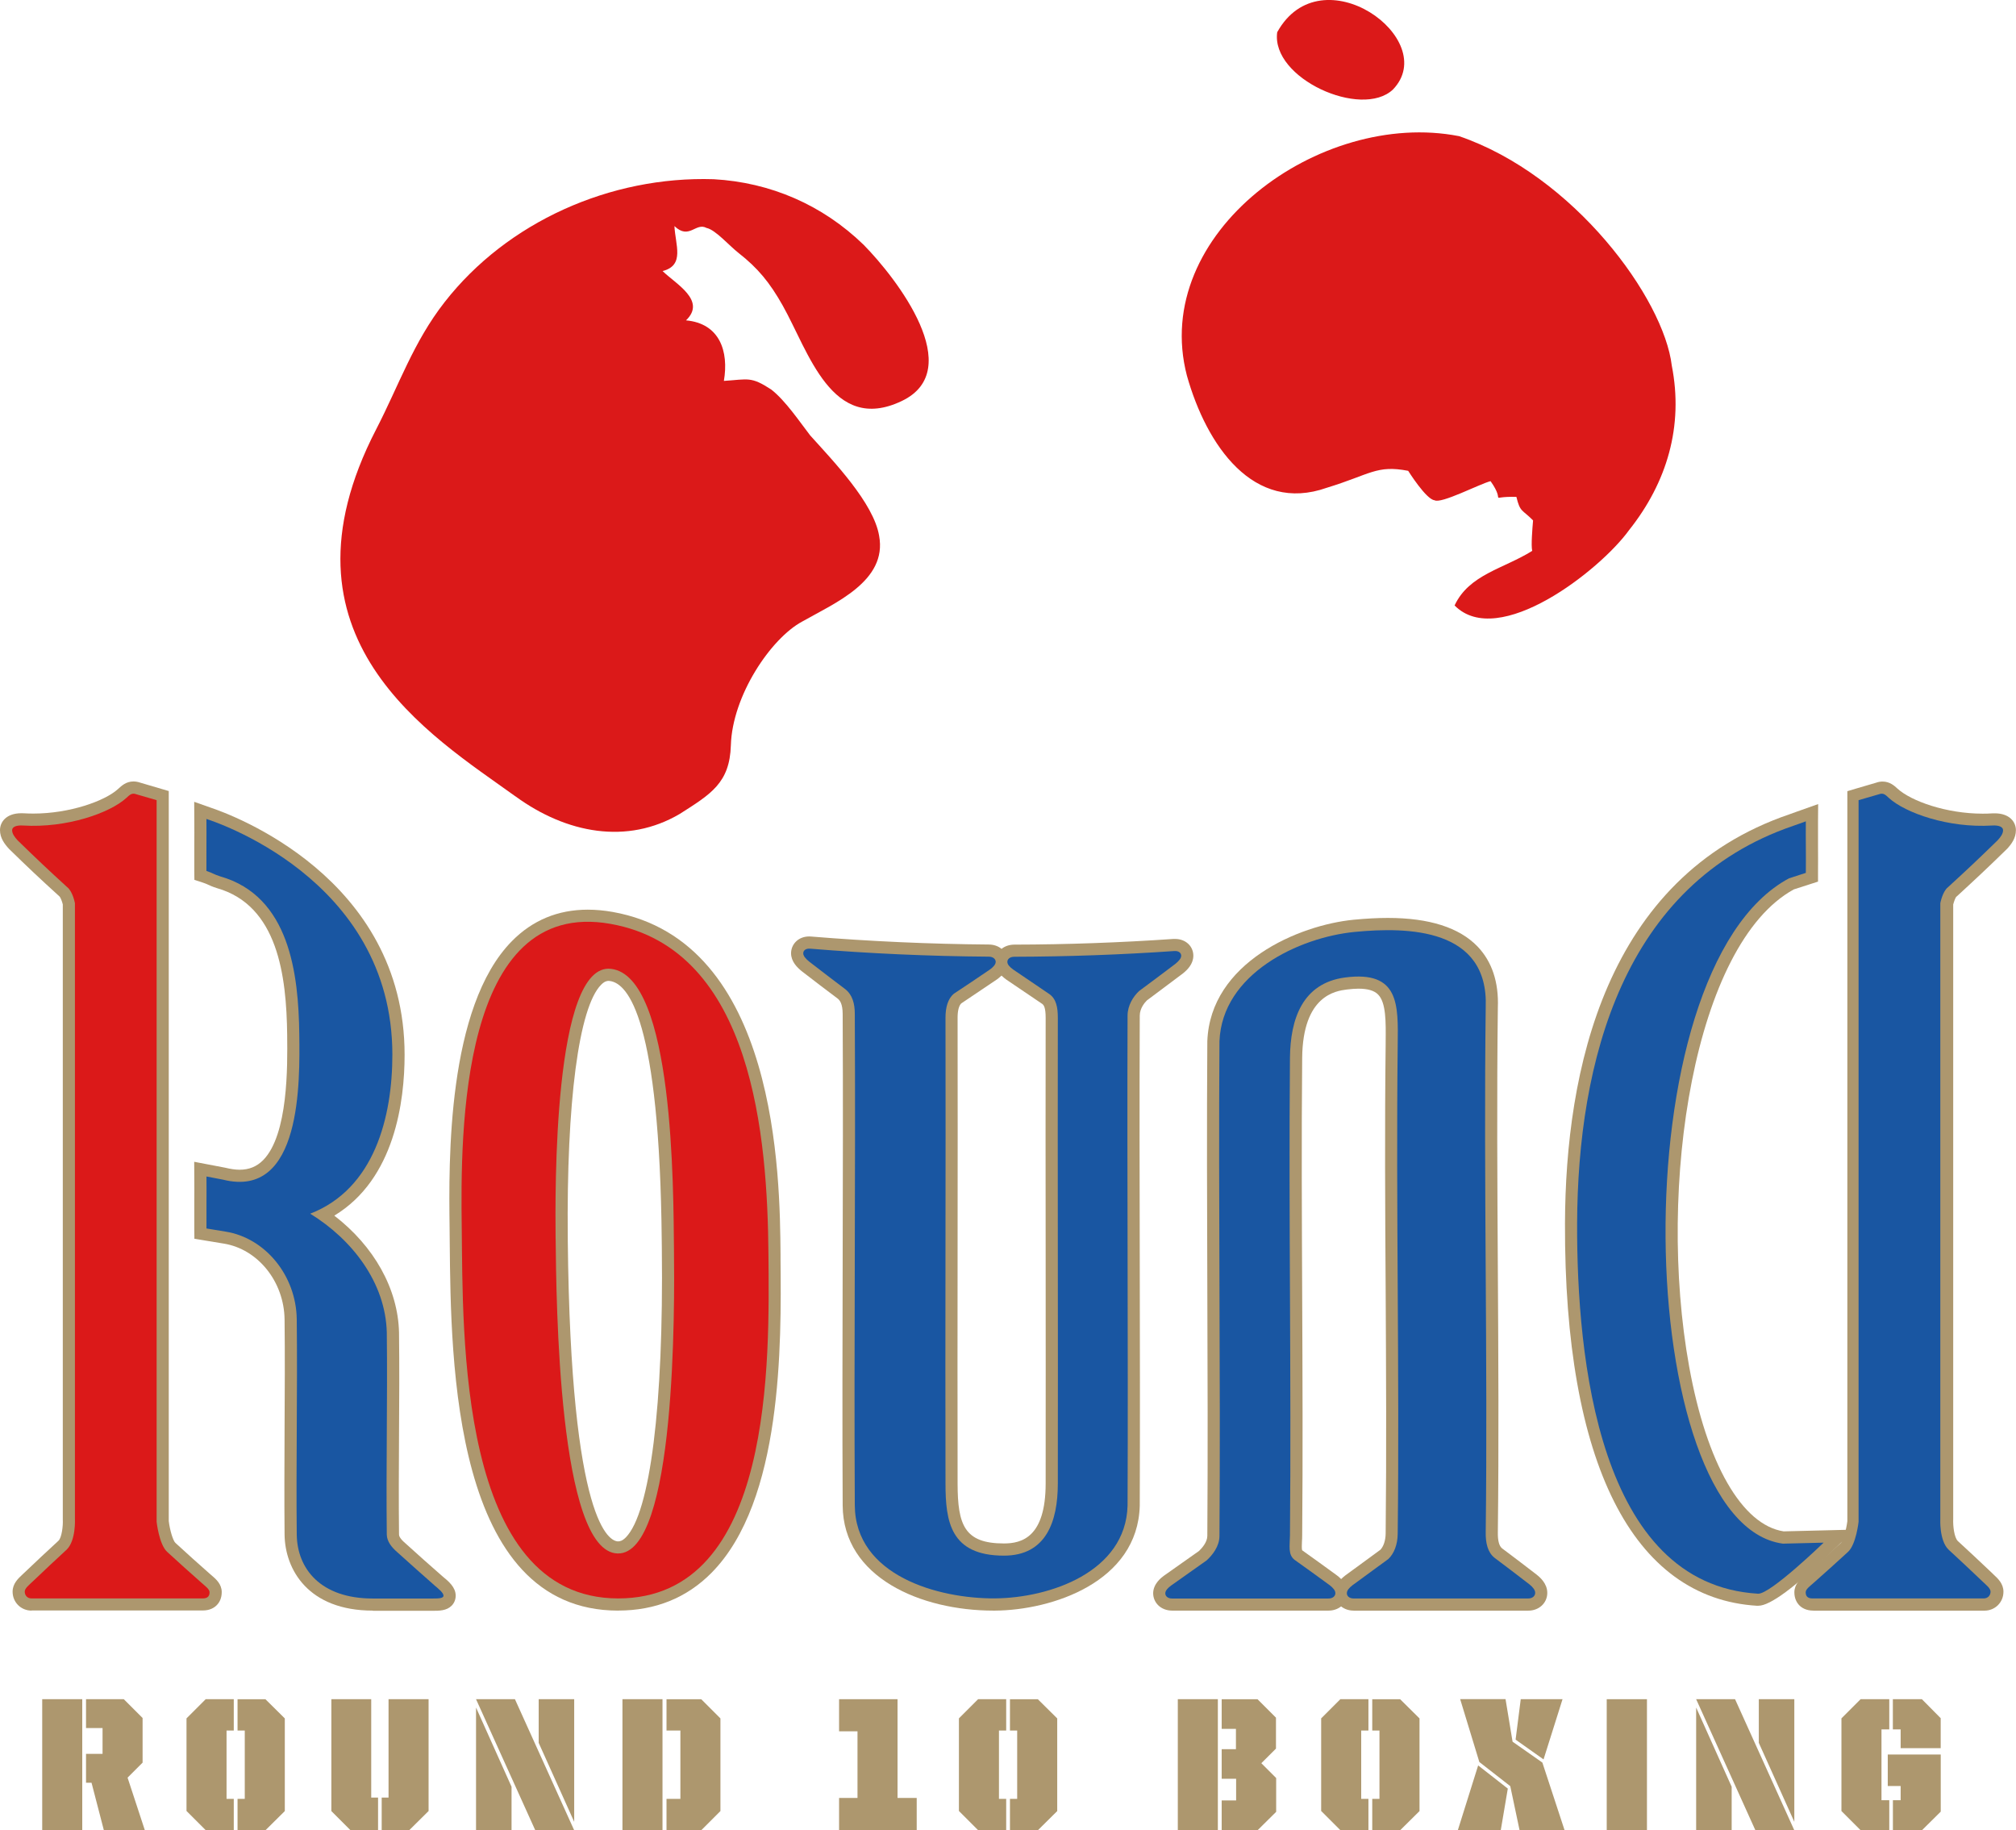 <?xml version="1.0" encoding="UTF-8"?>
<svg id="Layer_2" data-name="Layer 2" xmlns="http://www.w3.org/2000/svg" viewBox="0 0 426.97 387.56">
  <defs>
    <style>
      .cls-1 {
        fill: #1956a2;
      }

      .cls-2 {
        fill: #ad976e;
      }

      .cls-3 {
        fill: #db1919;
      }
    </style>
  </defs>
  <g id="Layer_1-2" data-name="Layer 1">
    <g>
      <g>
        <path class="cls-2" d="M372.2,340.04c-26.44-1.56-40.91-30.3-40.75-80.95.11-32.19,8.44-73.35,47.55-86.66.57-.2.97-.34,1.36-.49.37-.13.75-.27,1.27-.45l3.44-1.22-.03,3.66c-.01,2.16,0,3.77,0,5.38.01,1.66.02,3.32,0,5.54v1.84s-1.77.57-1.77.57c-1.36.44-2.07.68-3.36,1.08-21.07,11.57-29.08,62.78-22.16,101.06,3.71,20.51,11.18,33.53,20.01,34.88l15-.37-4.73,4.59c-7.9,7.65-13.15,11.53-15.62,11.53h-.2Z"/>
        <path class="cls-1" d="M378.9,185.99c1.42-.45,2.14-.68,3.56-1.15.05-4.37-.04-6.55,0-10.92-1.09.39-1.54.58-2.65.95-36.08,12.29-45.67,49.99-45.79,84.24-.09,28.38,4.5,76.37,38.32,78.37,2.57.15,13.89-10.81,13.89-10.81-1.43.04-2.15.06-3.58.09-2.02.05-3.04.08-5.06.12-31.73-4.25-34.95-121.49,1.31-140.89"/>
        <path class="cls-2" d="M130.93,341.06c-34.98,0-35.45-52.62-35.68-77.9l-.03-3.28c-.18-13.95-.59-46.64,13.22-60.61,4.35-4.41,9.74-6.64,16.04-6.64,1.68,0,3.46.16,5.27.48,34.99,6.22,35.42,56.05,35.56,72.43v1.16c.17,17.87.47,51.14-14.64,66.38-5.24,5.29-11.89,7.97-19.74,7.97M128.89,207.71c-.33,0-.86.09-1.58.82-4.72,4.76-7.36,24.84-7.06,53.71v.42c.62,60.47,8.96,63.7,10.63,63.74h0c.38,0,.91-.08,1.66-.84,5.16-5.23,8.02-28.04,7.63-61.04l-.02-1.71c-.44-46.85-7.1-54.62-11.03-55.08-.08,0-.16-.02-.24-.02"/>
        <path class="cls-3" d="M162.75,265.56c.18,22.13,1.22,72.92-31.82,72.92-33.99,0-32.86-56.19-33.14-78.64-.25-19.76-.47-69.89,31.52-64.2,30.29,5.38,33.23,45.57,33.44,69.92M117.68,262.27c.14,12.86.54,66.43,13.14,66.69,12.39.26,12.06-52.39,11.92-64.48-.14-12.55,0-57.76-13.33-59.32-12.29-1.44-11.83,47.56-11.74,57.11"/>
        <path class="cls-2" d="M210.4,341.06c-15.31,0-31.84-6.97-31.93-22.27-.09-17.44-.04-35.17,0-52.31.04-16.96.09-34.51,0-51.76-.01-2.17-.6-2.89-1.03-3.24-3.02-2.27-4.57-3.45-7.65-5.83-.99-.81-2.23-2.03-2.25-3.77,0-.93.35-1.8,1.01-2.47.71-.72,1.72-1.11,2.84-1.11.13,0,.27,0,.41.02,12.46,1.02,25.12,1.59,37.62,1.69,1.13.01,2.03.37,2.7.92.67-.54,1.58-.89,2.71-.9,11.17-.02,22.5-.43,33.69-1.2h.35c2.21-.01,3.87,1.52,3.87,3.56-.02,1.77-1.26,2.97-2.19,3.73-3.11,2.35-4.65,3.5-7.64,5.72-.46.45-1.51,1.66-1.52,3.23-.07,17.36-.04,35.01,0,52.08.03,16.94.07,34.46,0,51.69-.43,16.17-18.57,22.14-30.67,22.22h-.31ZM203.58,212.48c-.5.51-.77,1.57-.77,3,.03,16.12.02,32.24,0,48.36-.02,16.78-.03,33.55,0,50.32.02,8.78,1.44,12.68,9.81,12.68,3.78,0,8.82-1.31,8.84-12.67.02-16.27.01-32.54,0-48.81-.02-16.61-.03-33.22,0-49.82,0-2.14-.37-2.69-.72-2.95-3-2.02-4.54-3.06-7.61-5.15-.23-.17-.62-.46-1.02-.85-.39.38-.75.65-.97.81-3.08,2.08-4.61,3.12-7.57,5.09"/>
        <path class="cls-1" d="M181.04,214.71c0-2.19-.51-4.04-2-5.23-3.07-2.32-4.61-3.49-7.67-5.86-.75-.61-1.25-1.2-1.25-1.75,0-.56.49-1.06,1.47-.98,12.57,1.03,25.18,1.6,37.81,1.69.99,0,1.48.56,1.48,1.1s-.49,1.09-1.23,1.63c-3.06,2.08-4.6,3.11-7.66,5.14-1.23,1.06-1.74,2.86-1.74,5.03.07,32.89-.08,65.8,0,98.69.01,7.98,1,15.25,12.38,15.25,8.95,0,11.4-7.26,11.41-15.24.06-32.88-.06-65.76,0-98.64,0-2.18-.31-3.99-1.8-5.04-3.06-2.06-4.58-3.1-7.65-5.19-.75-.54-1.24-1.08-1.24-1.63s.5-1.08,1.49-1.08c11.29-.03,22.59-.43,33.86-1.21.98-.07,1.47.44,1.47.99s-.5,1.13-1.24,1.73c-3.08,2.33-4.61,3.47-7.68,5.75-1.23,1.15-2.42,3-2.44,5.19-.13,34.59.15,69.18,0,103.76-.36,14.09-16.5,19.58-28.11,19.66-12,.08-29.57-4.82-29.66-19.72-.19-34.68.18-69.37,0-104.05"/>
        <path class="cls-2" d="M286.68,341.06c-1.01,0-1.93-.32-2.65-.89-.7.56-1.62.89-2.67.89h-33.11c-1.17,0-2.23-.41-2.98-1.16-.67-.68-1.04-1.58-1.04-2.52.02-1.99,1.69-3.27,2.24-3.68,3.04-2.13,4.55-3.2,7.48-5.28.59-.57,1.74-1.83,1.75-3.18.12-17.43.06-35.15,0-52.29-.06-17.2-.12-34.99,0-52.47.63-16.65,19.35-24.59,31.01-25.72,2.64-.25,5.01-.38,7.23-.38,8.73,0,15.11,2.03,18.98,6.04,3.06,3.19,4.52,7.55,4.31,12.94-.23,18.46-.11,37.32,0,55.55.11,18.21.22,37.04,0,55.57-.03,1.76.27,2.9.9,3.4,2.92,2.19,4.4,3.32,7.38,5.61.59.48,2.21,1.82,2.19,3.85-.02,2.12-1.75,3.73-4.03,3.73h-36.99ZM287.7,209.36c-.75,0-1.57.07-2.47.18-2.31.3-9.32,1.22-9.44,14.49-.16,16.8-.07,33.9,0,50.44.07,16.6.15,33.77,0,50.66,0,.46-.02.92-.05,1.33-.02.63-.07,1.58.05,1.83,2.9,2.06,4.38,3.14,7.36,5.31.21.16.55.42.89.78.35-.35.67-.6.86-.75,3.02-2.2,4.54-3.31,7.46-5.46.67-.71,1.09-1.98,1.11-3.43.19-17.25.09-34.81,0-51.79-.11-16.97-.21-34.52,0-51.79v-.44c.05-4.33.1-8.41-1.61-10.13-.82-.83-2.18-1.23-4.16-1.23"/>
        <path class="cls-1" d="M314.66,324.44c-.04,2.34.43,4.29,1.87,5.44,2.97,2.23,4.45,3.36,7.41,5.64.72.59,1.2,1.18,1.2,1.78,0,.59-.5,1.19-1.47,1.19h-36.99c-.97,0-1.45-.57-1.43-1.13,0-.56.49-1.13,1.22-1.69,3.02-2.2,4.53-3.31,7.56-5.53,1.22-1.15,1.97-3.07,1.99-5.36.4-34.53-.39-69.05,0-103.58.1-8.38.4-15.72-11.14-14.21-9.07,1.2-11.6,8.83-11.68,17.01-.3,33.7.31,67.41,0,101.11-.02,2.23-.46,4.08.98,5.2,2.99,2.13,4.47,3.21,7.45,5.38.71.56,1.2,1.12,1.19,1.68,0,.57-.49,1.13-1.47,1.13h-33.11c-.97,0-1.45-.55-1.44-1.1,0-.55.49-1.1,1.22-1.64,3-2.12,4.51-3.19,7.53-5.33,1.22-1.11,2.7-2.95,2.72-5.16.25-34.91-.24-69.85,0-104.76.54-14.32,16.84-22.03,28.68-23.17,11.27-1.09,28.35-.8,27.71,15.94-.46,37.06.45,74.12,0,111.18"/>
        <path class="cls-2" d="M6.69,341.06c-2.26,0-4.02-1.77-4.02-4.01,0-1.71,1.2-2.81,2.07-3.62l.39-.37c2.93-2.79,4.39-4.15,7.28-6.82.66-.67.97-3.09.89-4.48v-130.24c-.16-.66-.47-1.44-.67-1.66-4.43-4.04-6.51-5.99-10.69-10.07-.96-1.04-1.94-2.32-1.94-4,0-1.78,1.39-3.58,4.5-3.58.18,0,.36,0,.55.01.68.04,1.35.06,2.02.06,7.66,0,15.15-2.65,17.95-5.22.74-.69,1.71-1.58,3.25-1.58.46,0,.92.08,1.39.24,2.37.69,6.08,1.79,6.08,1.79v154.58c.23,1.94.9,4.16,1.41,4.63,2.87,2.63,4.32,3.93,7.23,6.5l.44.38c.9.77,2.12,1.81,2.14,3.51.01,1.42-.57,2.31-1.06,2.8-.51.52-1.43,1.12-2.95,1.12H6.69Z"/>
        <path class="cls-3" d="M15.87,191.25s-.47-2.5-1.64-3.39c-4.22-3.86-6.32-5.84-10.5-9.91-.69-.76-1.16-1.43-1.16-2.15s.93-1.08,2.32-.99c9.24.57,18.38-2.65,21.87-5.84.7-.64,1.16-1.14,2.1-.78,2.41.7,4.31,1.25,4.31,1.25v152.81s.51,4.75,2.21,6.35c2.92,2.67,4.37,3.98,7.29,6.56.73.67,1.7,1.33,1.71,2,0,.66-.23,1.32-1.44,1.32H6.68c-.96,0-1.44-.72-1.44-1.44s.96-1.44,1.69-2.15c2.89-2.75,4.34-4.11,7.22-6.77,1.96-1.95,1.72-6.49,1.72-6.49v-130.38Z"/>
        <path class="cls-2" d="M78.96,341.06c-13.66,0-18.6-8.67-18.69-16.1-.07-7.54-.03-15.2,0-22.6.04-7.52.09-15.3,0-22.93-.09-8.01-5.62-14.92-12.89-16.09-1.63-.26-6.21-1.02-6.21-1.02l-.02-2.16c-.01-2.23,0-3.9,0-5.58.01-1.63.02-3.26,0-5.43l-.02-3.13s5.74,1.1,6.55,1.25c1.2.29,2.18.43,3.07.43,2,0,3.63-.67,4.98-2.03,5.33-5.4,5.16-20.01,5.09-26.25v-.28c-.15-12.54-1.98-27.4-14.88-31.07-.95-.3-1.4-.52-1.86-.72-.29-.14-.59-.28-1.15-.46l-1.76-.57-.02-1.85c-.01-2.23,0-3.9,0-5.57.01-1.63.02-3.26,0-5.43l-.02-3.68,3.47,1.23c4.24,1.41,41.09,14.73,41.09,52.34,0,9.76-2.05,26.31-14.89,34.06,8.43,6.49,13.49,15.49,13.71,24.75.09,7.21.05,14.49,0,21.54-.04,6.98-.08,14.18,0,21.27,0,.2.13.79,1.32,1.8,3.16,2.86,4.72,4.25,7.85,6.99,1.36,1.12,2.81,2.32,2.83,4.11,0,.81-.29,1.56-.85,2.13-1.08,1.09-2.63,1.09-4.13,1.09h-12.56Z"/>
        <path class="cls-1" d="M91.97,335.67c-3.12-2.75-4.69-4.15-7.82-6.97-1.22-1.05-2.2-2.29-2.23-3.73-.17-14.26.17-28.52,0-42.78-.25-10.62-7.38-19.75-16.22-25.18,13.59-5.27,17.4-20.46,17.4-33.68,0-37.63-38.63-49.64-39.38-49.91.04,4.41-.03,6.6,0,11.01,1.42.47,1.5.7,2.92,1.15,14.71,4.19,16.59,20.63,16.75,33.52.11,9.76.57,34.91-16.17,30.7-1.43-.27-2.06-.4-3.49-.67.04,4.4-.03,6.61,0,11.01,1.63.27,2.44.4,4.07.67,8.38,1.35,14.94,9.28,15.05,18.59.17,15.18-.16,30.36,0,45.54.08,7.2,4.99,13.56,16.11,13.56h12.56c1.22,0,2.42,0,2.41-.6,0-.6-.98-1.4-1.96-2.22"/>
        <path class="cls-2" d="M384.04,341.06c-1.52,0-2.45-.6-2.95-1.11-.48-.49-1.07-1.38-1.06-2.79.02-1.71,1.25-2.76,2.14-3.53l.4-.34c2.94-2.6,4.38-3.91,7.3-6.56.47-.46,1.14-2.68,1.38-4.6v-154.59l1.84-.55s1.86-.55,4.23-1.24c.46-.17.94-.25,1.38-.25,1.55,0,2.52.9,3.16,1.49,2.9,2.66,10.38,5.31,18.05,5.31.66,0,1.33-.01,2-.06.19,0,.38-.01.56-.01,3.1,0,4.48,1.79,4.48,3.58,0,1.68-.97,2.96-1.83,3.9-4.26,4.16-6.34,6.1-10.64,10.06l-.18.15c-.15.18-.46.95-.63,1.61v130.11c-.07,1.56.23,3.94.97,4.68,2.83,2.6,4.27,3.96,7.19,6.72l.41.4c.88.81,2.07,1.91,2.07,3.62,0,2.25-1.77,4.01-4.02,4.01h-36.25Z"/>
        <path class="cls-1" d="M410.94,191.25s.47-2.5,1.64-3.39c4.21-3.86,6.31-5.84,10.49-9.91.7-.76,1.16-1.43,1.16-2.15s-.94-1.08-2.32-.99c-9.24.57-18.37-2.65-21.87-5.84-.68-.64-1.16-1.14-2.09-.78-2.42.7-4.32,1.25-4.32,1.25v152.81s-.51,4.75-2.21,6.35c-2.91,2.67-4.37,3.98-7.28,6.56-.74.67-1.7,1.33-1.71,2,0,.66.23,1.32,1.43,1.32h36.26c.97,0,1.46-.72,1.46-1.44s-.97-1.44-1.7-2.15c-2.89-2.75-4.34-4.11-7.22-6.77-1.97-1.95-1.72-6.49-1.72-6.49v-130.38Z"/>
        <path class="cls-3" d="M109.17,168.63c10.79,7.88,23.67,10.29,34.82,3.71,6.55-4.18,10.56-6.52,10.8-14.52.31-10.52,8.47-22.62,15.09-26.19,6.89-3.92,18.09-8.57,16.31-18.17-1.16-6.92-9.6-15.71-14.58-21.23-2.18-2.81-5.2-7.34-8.25-9.73-4.34-2.84-4.87-2.17-10.05-1.84,1.07-6.27-.88-12.17-8.02-12.82,4.39-4.22-2.18-7.71-4.96-10.44,4.76-1.21,2.69-5.55,2.51-9.52,3.13,2.99,4.49-.86,6.8.39,1.88.38,4.75,3.71,6.78,5.3,4.08,3.19,6.6,6.25,9.35,11.13,5.49,9.76,10.4,27.27,25.19,20.23,13.92-6.61-1.04-25.96-8.04-33.08-8.71-8.45-19.73-13.23-31.79-13.9-21.88-.69-43.7,9.04-56.96,26.02-6.64,8.49-9.65,17.56-14.5,26.94-22.87,44.23,11.64,64.86,29.48,77.72"/>
        <path class="cls-3" d="M308.95,28.82c-29.37-5.71-65.45,20.58-57.57,50.74,4.15,14.74,14.08,29.24,29.65,23.72,9.23-2.82,10.49-4.87,17.21-3.58,0,0,3.8,6.07,5.58,6.23,1.38.83,9.65-3.5,11.87-4.04,3.52,4.97-1,3.16,5.47,3.33.79,3.31,1.21,2.62,3.53,4.98-.15,1.78-.45,5.35-.18,6.45-6.08,3.81-13.37,4.98-16.44,11.56,9.27,9.41,30.84-7.47,36.95-15.95,8.04-10.11,11.57-22.03,9.05-34.83-1.67-14.17-20.68-40.28-45.11-48.62"/>
        <path class="cls-3" d="M270.5,6.82c9.33-16.84,34.76,1.49,24.51,12.14-6.65,6.27-25.86-2.36-24.51-12.14"/>
      </g>
      <g>
        <path class="cls-2" d="M8.94,359.82h8.48v27.74h-8.48v-27.74ZM19.39,377.51h-1.17v-6.11h3.5v-5.47h-3.5v-6.11h8l3.98,3.98v9.45l-3.18,3.18,3.66,11.14h-8.68l-2.61-10.05Z"/>
        <path class="cls-2" d="M39.5,383.5v-19.62l4.06-4.06h5.95v6.63h-1.53v14.47h1.53v6.63h-5.95l-4.06-4.06ZM50.31,380.93h1.53v-14.47h-1.53v-6.63h5.91l4.1,4.06v19.62l-4.1,4.06h-5.91v-6.63Z"/>
        <path class="cls-2" d="M70.18,383.5v-23.68h8.44v20.83h1.45v6.92h-5.83l-4.06-4.06ZM80.84,380.65h1.45v-20.83h8.48v23.68l-4.1,4.06h-5.83v-6.92Z"/>
        <path class="cls-2" d="M100.82,359.82h8.24l12.54,27.74h-8.24l-12.54-27.74ZM100.82,361.59l7.52,16.77v9.21h-7.52v-25.97ZM114.09,369.07v-9.25h7.52v25.97l-7.52-16.73Z"/>
        <path class="cls-2" d="M131.83,359.82h8.48v27.74h-8.48v-27.74ZM141.16,380.93h2.94v-14.47h-2.94v-6.63h7.36l4.06,4.06v19.62l-4.06,4.06h-7.36v-6.63Z"/>
        <path class="cls-2" d="M177.71,380.73h3.9v-14.11h-3.9v-6.8h12.38v20.91h4.06v6.83h-16.44v-6.83Z"/>
        <path class="cls-2" d="M203.09,383.5v-19.62l4.06-4.06h5.95v6.63h-1.53v14.47h1.53v6.63h-5.95l-4.06-4.06ZM213.9,380.93h1.53v-14.47h-1.53v-6.63h5.91l4.1,4.06v19.62l-4.1,4.06h-5.91v-6.63Z"/>
        <path class="cls-2" d="M249.45,359.82h8.48v27.74h-8.48v-27.74ZM258.74,381.25h3.06v-4.58h-3.06v-6.27h3.02v-4.3h-3.02v-6.27h7.6l3.9,3.9v6.55l-3.1,3.09,3.14,3.14v7.16l-3.94,3.9h-7.6v-6.31Z"/>
        <path class="cls-2" d="M279.81,383.5v-19.62l4.06-4.06h5.95v6.63h-1.53v14.47h1.53v6.63h-5.95l-4.06-4.06ZM290.63,380.93h1.53v-14.47h-1.53v-6.63h5.91l4.1,4.06v19.62l-4.1,4.06h-5.91v-6.63Z"/>
        <path class="cls-2" d="M313.07,373.85l6.27,4.9-1.49,8.8h-9.09l4.3-13.71ZM319.86,378.23l-6.55-5.11-4.06-13.31h9.61l1.49,9.01,6.31,4.42,4.7,14.31h-9.53l-1.97-9.33ZM320.99,368.38l1.09-8.56h8.85l-4.02,12.75-5.91-4.18Z"/>
        <path class="cls-2" d="M340.29,359.82h8.52v27.74h-8.52v-27.74Z"/>
        <path class="cls-2" d="M359.23,359.82h8.24l12.54,27.74h-8.24l-12.54-27.74ZM359.23,361.59l7.52,16.77v9.21h-7.52v-25.97ZM372.5,369.07v-9.25h7.52v25.97l-7.52-16.73Z"/>
        <path class="cls-2" d="M390,383.5v-19.62l4.06-4.06h6.07v6.39h-1.65v15h1.65v6.35h-6.07l-4.06-4.06ZM400.89,381.21h1.65v-3.01h-2.73v-6.67h11.22v12.1l-3.98,3.94h-6.15v-6.35ZM402.54,366.21h-1.65v-6.39h6.15l3.98,4.02v6.35h-8.48v-3.98Z"/>
      </g>
    </g>
  </g>
</svg>